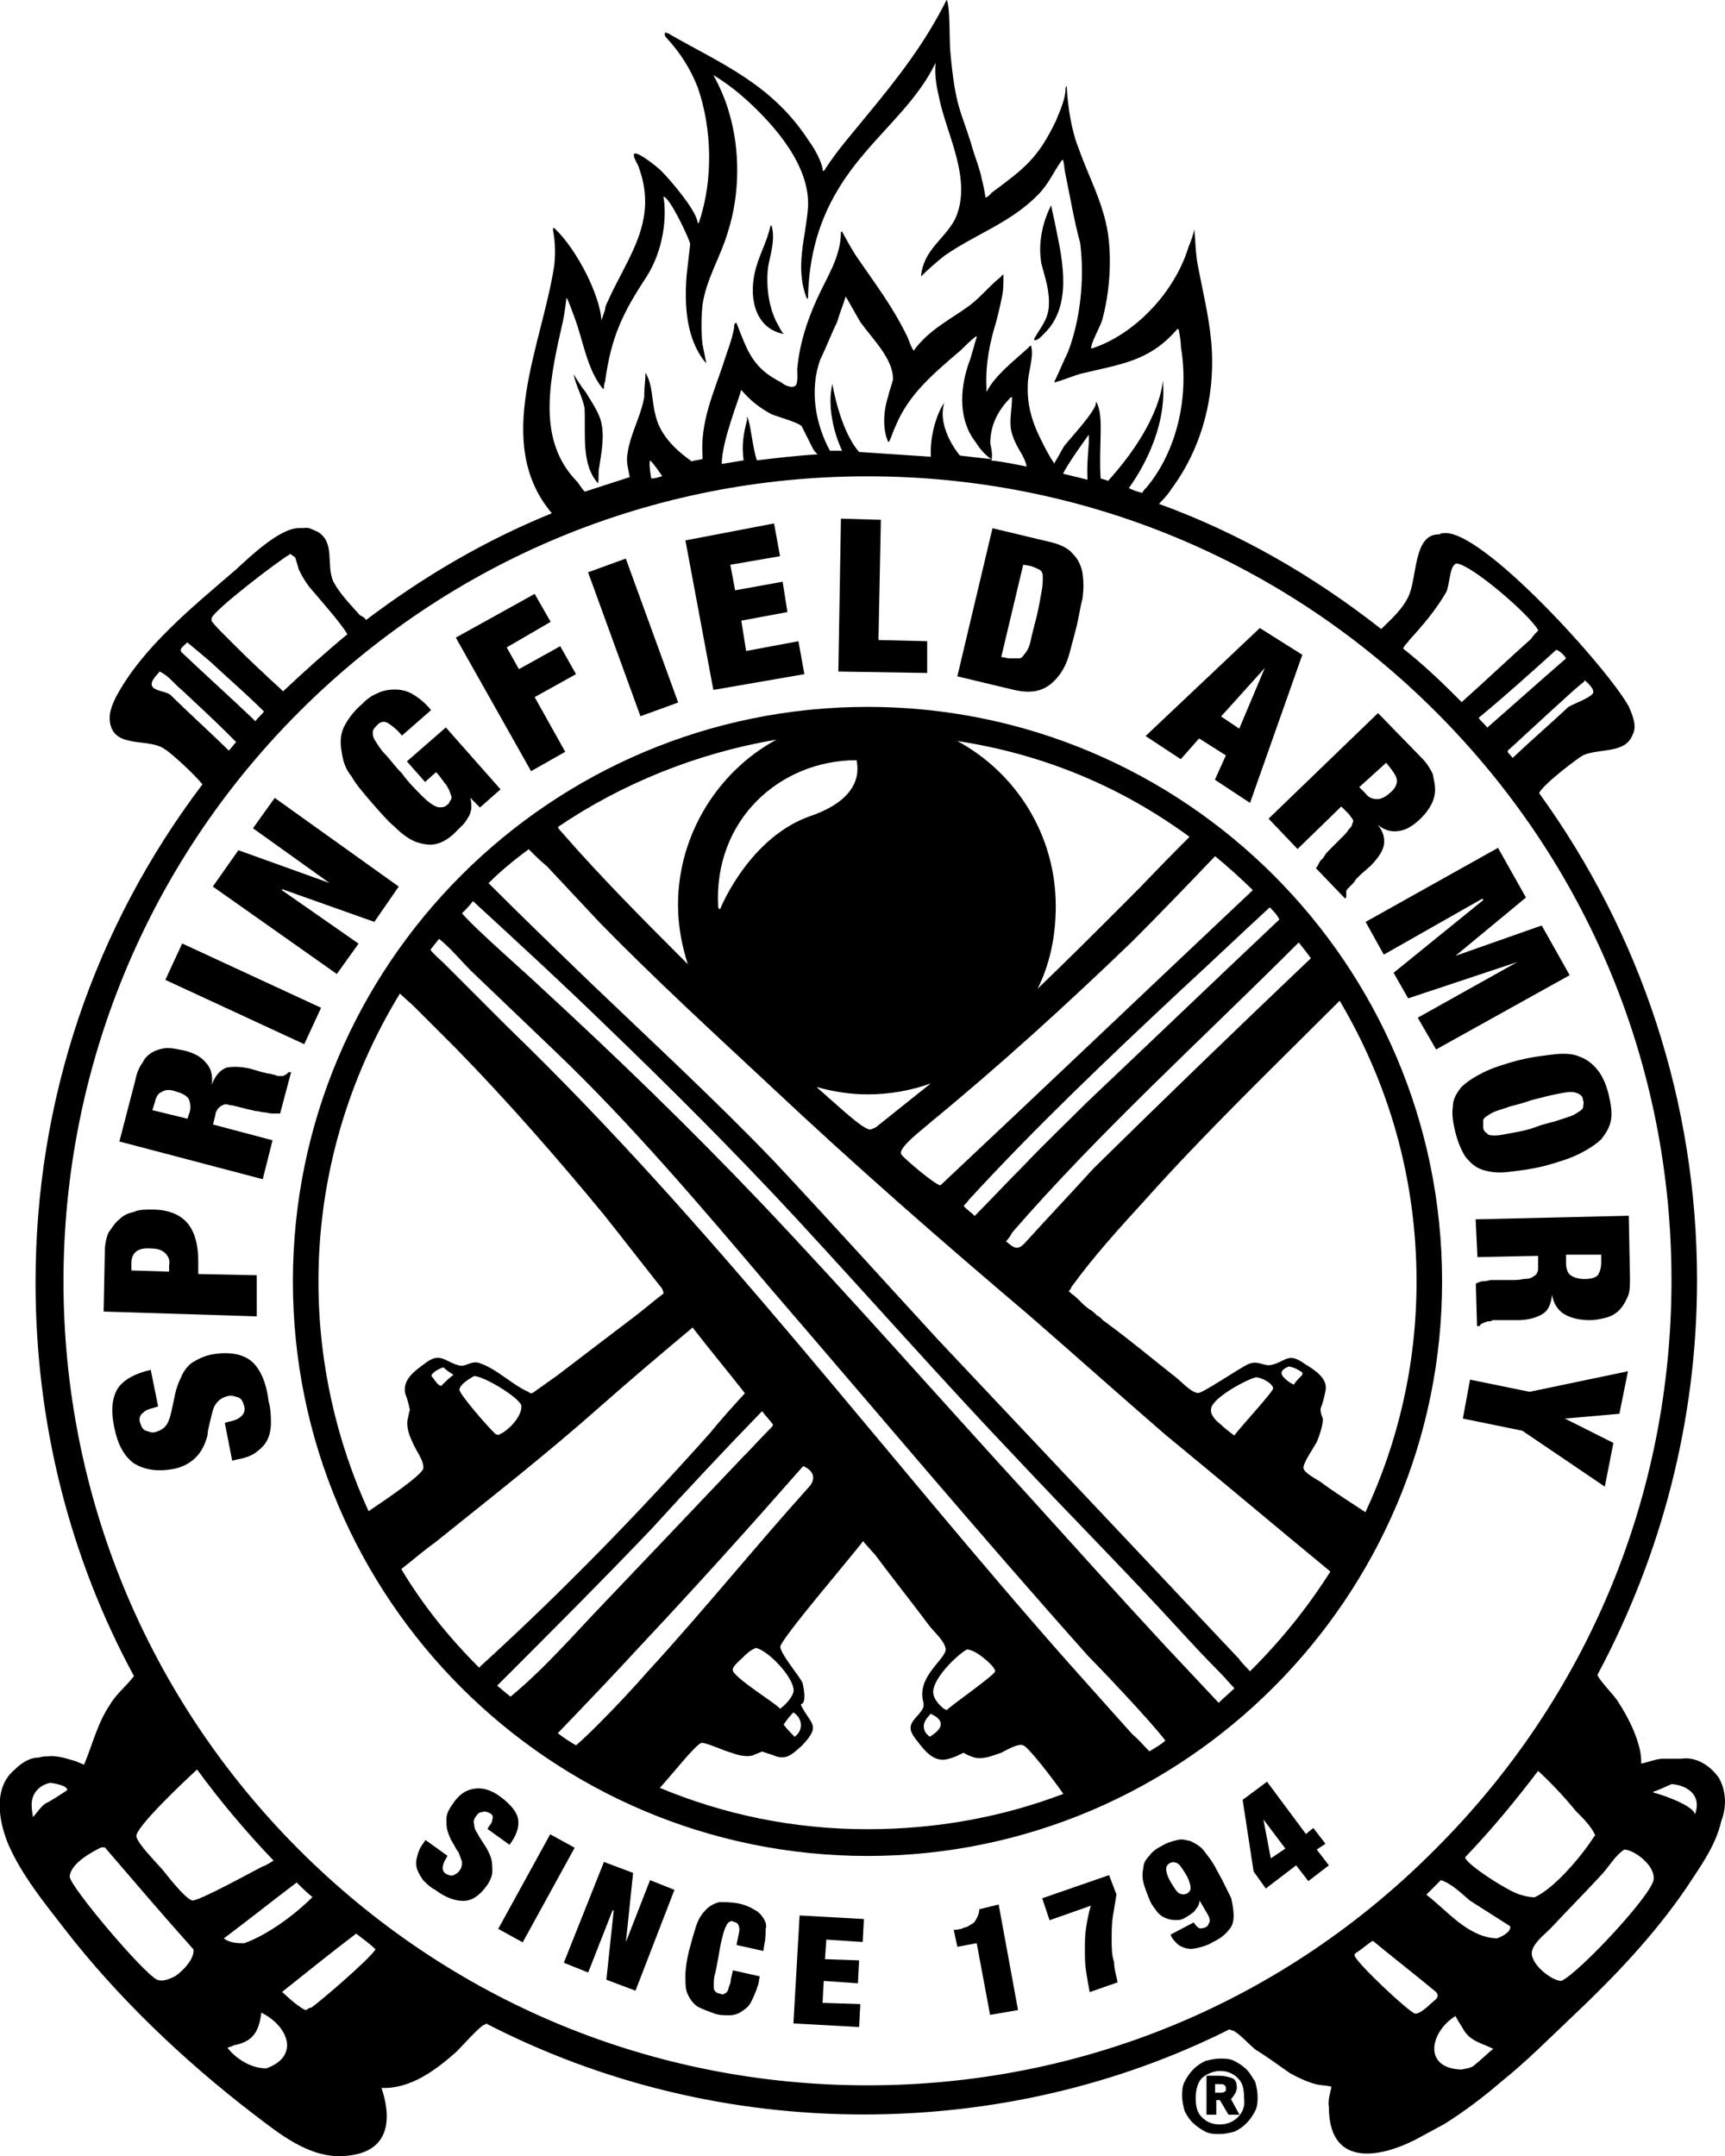 <?xml version="1.0" encoding="utf-8"?>
<!-- Generator: Adobe Illustrator 24.2.3, SVG Export Plug-In . SVG Version: 6.00 Build 0)  -->
<svg version="1.1" id="Layer_1" xmlns="http://www.w3.org/2000/svg" xmlns:xlink="http://www.w3.org/1999/xlink" x="0px" y="0px"
	 viewBox="0 0 864 1080" style="enable-background:new 0 0 864 1080;" xml:space="preserve">
<g id="Classic">
	<path d="M126.1,682c-4.3-3.7-11-4.9-18.9-3.7c-4.3,0.6-7.9,2.4-11,4.3c-2.4,1.8-4.3,4.3-5.5,7.3c-1.2,2.4-2.4,5.5-3,8.5
		c-0.6,3-1.2,5.5-1.8,8.5c-0.6,2.4-1.2,4.9-2.4,6.7c-1.2,1.8-3,3-5.5,3.7c-1.8,0.6-3,0-4.9-0.6c-1.8-0.6-2.4-2.4-3-4.3
		c-0.6-1.8,0-3.7,1.8-4.9c1.2-1.2,3-1.8,5.5-2.4l1.8-0.6l-3.7-18.3c-7.9,1.8-13.4,4.9-16.4,9.1c-3,4.9-3.7,11-1.8,20.1
		c1.8,8.5,4.9,14,9.7,17.6c4.9,3,11,4.3,18.9,3c4.3-0.6,7.9-2.4,10.3-4.3c2.4-1.8,4.3-4.3,5.5-6.7c1.2-2.4,2.4-5.5,2.4-7.9
		c0.6-3,1.2-5.5,1.8-7.9c0.6-2.4,1.2-4.9,2.4-6.1c1.2-1.8,3-3,5.5-3.7c1.8-0.6,3.7,0,5.5,0.6c1.8,0.6,2.4,2.4,3,4.3
		c0.6,1.8,0,3.7-1.2,4.9c-1.2,1.2-3,2.4-6.7,3l-1.8,0.6l3.7,18.9l2.4-0.6c3.7-0.6,7.3-1.8,9.7-3.7c2.4-1.8,4.3-3.7,5.5-6.1
		c1.2-2.4,1.8-5.5,1.8-8.5c0-3,0-6.7-1.2-11C133.4,692.4,130.3,685.7,126.1,682z"/>
	<path d="M128.5,638.8l-29.2-0.6v-6.7c0-7.9-1.8-14.6-5.5-18.9c-3.7-4.3-9.7-6.7-17.6-6.7c-3.7,0-6.7,0-9.1,1.2
		c-3,0.6-5.5,1.8-7.3,3.7c-2.4,1.8-3.7,4.3-5.5,6.7c-1.2,3-1.8,6.1-1.8,9.7l-0.6,29.8l76.7,2.4V638.8z M84.7,634v3l-18.9-0.6v-3.7
		c0-4.9,3-7.9,9.7-7.3c3,0,5.5,0.6,7.3,2.4C84.1,629.1,85.3,630.9,84.7,634z"/>
	<path d="M143.1,538.4c-0.6,0-1.2,0.6-1.2,0.6c-0.6,0-1.2,0-1.8,0s-1.8,0-2.4-0.6c-1.2,0-1.8-0.6-3-0.6c-1.2,0-1.8-0.6-3-0.6
		l-6.1-1.8c-4.9-1.2-9.1-1.2-12.2-0.6c-3,1.2-5.5,3.7-7.3,8.5c0.6-4.9-0.6-8.5-3-11c-2.4-3-6.1-4.9-11-6.1c-3-0.6-5.5-1.2-7.9-1.2
		c-2.4,0-4.9,0.6-7.3,1.8c-2.4,1.2-4.3,3-5.5,5.5c-1.8,2.4-3,5.5-3.7,9.1l-7.9,30.4l71.8,18.9l4.9-19.5l-29.8-7.9l1.2-4.9
		c0-1.2,0.6-1.8,1.2-3c0.6-0.6,1.2-1.2,2.4-1.8c1.2-0.6,1.8-0.6,3.7,0c1.2,0,3,0.6,5.5,1.2l4.9,1.2c0.6,0,1.8,0.6,3,0.6
		c1.2,0,2.4,0.6,3.7,0.6c1.2,0,2.4,0.6,4.3,0.6c1.2,0,2.4,0,3.7,0l5.5-20.7h-1.2C143.7,537.8,143.1,538.4,143.1,538.4z M95.1,556.7
		l-1.2,3.7l-17.6-4.3l1.2-3.7c0.6-3,1.8-4.9,3.7-5.5c1.8-1.2,4.3-1.2,7.3,0c2.4,0.6,4.9,1.8,6.1,3.7
		C95.1,551.8,95.7,554.3,95.1,556.7z"/>
	<rect x="112" y="459.6" transform="matrix(0.42 -0.907 0.907 0.42 -381.081 399.4)" width="20.1" height="76.7"/>
	<polygon points="179.6,472.7 141.3,446 141.3,445.4 187.5,461.8 199.7,444.1 137.6,399.7 126.7,414.9 165,442.3 119.4,425.9 
		106.6,444.1 168.7,487.9 	"/>
	<path d="M176,388.8c2.4,4.3,6.1,8.5,10.3,13.4c4.3,4.9,7.9,9.1,11.6,12.2c3.7,3.7,7.3,6.1,10.3,7.3c3.7,1.2,6.7,1.8,9.7,1.2
		c3-0.6,6.7-2.4,10.3-6.1c1.2-1.2,2.4-2.4,3.7-3.7c1.2-1.2,1.8-2.4,3-4.3c0.6-1.2,1.2-3,1.2-4.3c0-1.8,0-3-0.6-4.9l4.9,4.9l10.3-9.1
		l-27.4-31l-19.5,17l9.1,10.3l5.5-4.9c2.4,2.4,3.7,4.9,4.9,6.1c1.2,1.8,1.8,3,2.4,4.9c0.6,1.2,0.6,2.4,0,3s-0.6,1.8-1.8,2.4
		c-1.2,1.2-2.4,1.2-3.7,1.2s-2.4-0.6-4.3-1.8c-1.8-1.2-3.7-3-6.1-5.5c-2.4-2.4-5.5-5.5-8.5-9.7c-3.7-3.7-6.1-7.3-8.5-9.7
		c-2.4-2.4-3.7-4.9-4.9-6.7s-1.2-3-1.2-4.3s1.2-2.4,2.4-3.7c1.8-1.8,3.7-1.8,5.5-0.6c1.8,1.2,4.3,3,6.7,6.1l14.6-12.8
		c-3-3.7-6.1-6.1-9.1-7.9c-3-1.8-6.1-2.4-9.1-2.4c-3,0-6.1,0.6-8.5,1.8c-3,1.2-5.5,3-7.9,5.5c-4.3,3.7-7.3,7.9-9.1,11.6
		c-1.8,3.7-1.8,7.9-1.2,11.6C171.7,380.9,172.9,385.1,176,388.8z"/>
	<polygon points="283.1,376.6 267.8,349.2 288.5,337.7 280.6,323.7 259.9,335.2 253.8,324.3 275.8,311.5 267.8,297.5 228.3,319.4 
		266,386.3 	"/>
	<rect x="306.9" y="281" transform="matrix(0.94 -0.342 0.342 0.94 -90.039 127.5)" width="20.1" height="76.7"/>
	<polygon points="402.9,337.7 399.9,321.2 373.7,326.1 371.3,310.9 394.4,306.6 392,291.4 368.2,295.7 365.8,282.9 390.7,278.6 
		387.7,262.2 343.3,270.7 357.3,345.6 	"/>
	<polygon points="464.4,321.2 440,320.6 441.2,260.4 421.2,259.8 419.9,336.4 464.4,337.1 	"/>
	<path d="M520.9,345.6c3.7-1.2,6.7-3.7,9.1-6.7c2.4-3,4.3-6.7,5.5-11s2.4-9.1,3.7-14c1.2-4.9,1.8-9.7,3-14c0.6-4.9,0.6-8.5,0-12.8
		c-0.6-3.7-2.4-7.3-4.9-9.7c-2.4-3-6.7-4.9-12.2-6.1l-28-6.7l-17.6,74.2l28,6.7C513,346.8,517.3,346.8,520.9,345.6z M501.5,329.1
		l11-46.2l3.7,0.6c1.8,0.6,3,1.2,4.3,1.8c1.2,0.6,1.8,1.8,1.8,3.7c0,1.8,0,4.3-0.6,7.3c-0.6,3-1.2,7.3-2.4,12.2
		c-1.2,4.9-2.4,9.1-3,12.2c-0.6,3-1.8,5.5-3,6.7c-1.2,1.8-1.8,2.4-3,2.4c-1.2,0-3,0-4.9,0L501.5,329.1z"/>
	<path d="M600.6,369.9l13.4,8.5l-5.5,12.2l17.6,11.6l26.2-74.2l-21.3-13.4l-57.2,54.1l17.6,11.6L600.6,369.9z M633.5,334.6
		L620.7,365l-9.1-6.1L633.5,334.6z"/>
	<path d="M649.9,425.3l21.9-21.3l3.7,3.7c0.6,0.6,1.2,1.8,1.8,2.4s0.6,1.8,0,2.4c0,1.2-0.6,1.8-1.8,3c-0.6,1.2-1.8,2.4-3.7,4.3
		l-3.7,3.7c-0.6,0.6-1.2,1.2-2.4,2.4c-0.6,0.6-1.8,1.8-2.4,3c-0.6,1.2-1.8,1.8-2.4,3c-0.6,1.2-1.2,2.4-1.8,3l14.6,15.2l0.6-0.6
		c0-0.6,0-1.2,0-1.8c0-0.6,0-1.2,0-1.2c0-0.6,0.6-1.2,1.2-1.8c0.6-0.6,1.2-1.2,1.8-1.8s1.2-1.2,1.8-2.4c0.6-0.6,1.2-1.2,2.4-2.4
		l4.9-4.3c3.7-3.7,6.1-7.3,6.7-10.3c0.6-3,0-6.7-3-10.3c3.7,3,7.3,3.7,11,3c3.7-0.6,7.3-3,11-6.7c1.8-1.8,3.7-4.3,4.9-6.7
		c1.2-2.4,1.8-4.9,1.8-7.3s-0.6-4.9-1.2-7.9c-1.2-2.4-3-5.5-5.5-7.9l-21.9-22.5l-54.8,52.9L649.9,425.3z M694.3,382.1l2.4,3
		c1.8,2.4,3,4.3,3,6.1c0,1.8-1.2,4.3-3.7,6.1c-1.8,1.8-4.3,3-6.1,3c-2.4,0-4.3-0.6-6.1-3l-3-3L694.3,382.1z"/>
	<polygon points="693.1,478.2 742.4,450.2 743,450.8 698,487.3 705.3,500.1 760,481.9 710.1,509.8 719.3,525.7 786.2,488.5 
		772.2,463.6 729,478.8 764.3,449.6 750.3,424.7 684,461.8 	"/>
	<path d="M778.9,528.1c-4.9,0.6-11,1.2-18.3,3c-6.7,1.8-12.8,3.7-17.6,6.1c-4.9,2.4-8.5,4.9-11,7.3c-2.4,3-4.3,6.1-4.3,9.7
		c-0.6,3.7,0,7.9,1.2,12.8c1.2,4.9,3,9.1,4.9,12.2c2.4,3,4.9,5.5,8.5,6.7c3.7,1.2,7.9,1.8,12.8,1.2c4.9-0.6,11-1.2,18.3-3
		c6.7-1.8,12.8-3.7,17.6-6.1s8.5-4.9,11-7.3c2.4-3,4.3-6.1,4.9-9.7c0.6-3.7,0-7.9-1.2-12.8s-3-9.1-5.5-12.2c-2.4-3-5.5-5.5-9.1-6.7
		C788.6,528.1,784.4,527.5,778.9,528.1z M791.1,548.2c1.2,0.6,1.8,1.8,1.8,3c0.6,1.2,0,2.4,0,3.7c-0.6,1.2-1.8,1.8-3.7,3
		c-1.8,1.2-4.3,1.8-7.9,3c-3,1.2-7.3,1.8-12.2,3.7c-4.9,1.8-9.1,2.4-12.2,3s-6.1,1.2-7.9,1.2c-1.8,0-3.7,0-4.3-1.2
		c-1.2-0.6-1.8-1.8-1.8-3s0-2.4,0-3.7c0.6-1.2,1.8-1.8,3.7-3c1.8-1.2,4.3-1.8,7.9-3c3-1.2,7.3-1.8,12.2-3.7c4.9-1.2,9.1-2.4,12.2-3
		c3-0.6,6.1-1.2,7.9-1.2C788.6,547,790.4,547.6,791.1,548.2z"/>
	<path d="M740,629.7l30.4-0.6v5.5c0,1.2,0,2.4-0.6,3c0,0.6-0.6,1.2-1.8,1.8c-0.6,0.6-1.8,1.2-3.7,1.2c-1.2,0-3,0.6-5.5,0.6h-4.9
		c-0.6,0-1.8,0-3,0c-1.2,0-2.4,0-3.7,0c-1.2,0-2.4,0.6-4.3,0.6c-1.2,0-2.4,0.6-3.7,1.2l0.6,21.3h1.2c0.6-0.6,0.6-1.2,1.2-1.2
		s0.6-0.6,1.2-0.6c0.6,0,1.2-0.6,1.8-0.6c0.6,0,1.8,0,2.4-0.6c1.2,0,1.8,0,3,0c1.2,0,1.8,0,3,0h6.7c4.9,0,9.1-1.2,12.2-3
		c3-1.8,4.3-4.9,4.9-9.7c0.6,4.3,3,7.9,6.1,9.7c3,1.8,7.3,3,12.8,3c3,0,5.5-0.6,7.9-1.2c2.4-0.6,4.9-1.8,6.7-3.7
		c1.8-1.8,3-3.7,4.3-6.7c1.2-2.4,1.2-6.1,1.2-9.7l-0.6-31l-76.7,1.8L740,629.7z M784.4,628.5H802v3.7c0,3-0.6,4.9-1.8,6.7
		c-1.2,1.2-3.7,1.8-6.7,1.8c-2.4,0-4.9-0.6-6.7-1.8c-1.8-1.2-2.4-3.7-2.4-6.1V628.5z"/>
	<polygon points="736.3,691.1 732.7,710.6 762.5,716.7 803.8,744.7 808.1,722.8 783.8,710.6 811.1,708.2 815.4,686.9 766.1,697.2 	
		"/>
	<path d="M823.3,871.2C823.3,870.6,822.7,870.6,823.3,871.2L823.3,871.2z"/>
	<path d="M861,890.7c-3.7-5.5-11-11-18.9-9.7c-1.8,0-4.3,0-6.7,0c-0.6,0-1.8,0-2.4,0c-3.7,0-7.3,1.8-11,2.4
		c0.6-9.7-6.7-23.7-11.6-31c-1.2-2.4-9.7-11-10.3-13.4c32.2-60.2,49.9-127.8,49.9-197.7c0-88.8-28-173.4-79.1-244
		c1.8-4.3,19.5-17.6,21.9-18.9c7.9-3.7,21.3-0.6,24.9-10.3c2.4-4.3,0-9.7-1.8-14c-9.7-18.3-74.2-90-93.1-87c-0.6,0-1.2,0-1.8,0.6
		c-13.4-0.6-11,22.5-15.8,31.6c-3,6.1-8.5,11-13.4,15.8c-34.1-26.8-71.2-48.1-111.3-62.7c3-3,5.5-6.1,6.1-7.3
		c14.6-19.5,22.5-45.6,20.1-73.6c-1.2-13.4-4.3-25.6-6.7-38.3c-1.2-6.1-1.2-12.2-1.8-18.3c-0.6,3-1.8,6.1-3,9.1
		c-6.7,21.9-26.2,43.2-48.1,50.5c0,0,0,0-0.6,0c0-3,4.3-10.3,5.5-14c3.7-13.4,4.9-29.2,3-43.2c-2.4-15.8-9.7-28.6-14.6-42.6
		c-3.7-9.1-5.5-20.7-6.1-31c0-1.2-0.6,0-0.6,0.6c0,5.5-3,11.6-4.9,16.4c-9.1,18.9-15.8,23.7-32.2,35.9c0,0-1.2,1.8-3,2.4
		c-0.6-4.3-1.2-6.7-1.8-9.1c-1.2-6.1-3.7-11.6-5.5-18.3c-4.9-15.8-7.9-18.3-10.3-45.6c-0.6-6.7,0-21.9-1.8-26.2
		c-11,21.9-23.7,38.3-40.8,59c-7.9,9.7-14,16.4-20.7,26.8c0,0,0,0-0.6,0c0-3.7-4.3-11.6-6.7-14.6c-18.3-28.6-43.8-38.9-69.4-53.5
		c-0.6-0.6-2.4-1.2-3-1.2c0,0.6,0,0.6,0,1.2c0,0,0,0.6,0.6,1.2c7.3,7.9,12.2,15.8,15.8,24.9c7.3,20.7,7.9,46.8,0.6,68.1
		c0,0,0,0-0.6,0c0-5.5-13.4-21.3-18.3-26.2c-1.8-1.8-11.6-9.7-13.4-8.5c-1.2,1.2,2.4,6.1,2.4,7.3c9.7,26.8-6.1,45-15.8,66.9
		c-0.6,1.2-1.2,2.4-1.2,3.7c-0.6,1.8-1.2,3.7-1.8,5.5c0,0,0,0,0,0.6c-0.6-12.8-12.2-35.9-23.7-46.8H277c0,0.6,0,0.6,0,1.2
		c1.2,6.1,1.2,12.2,0.6,17.6c-6.1,40.2-31,88.8-1.2,124.1c-32.9,13.4-63.3,31-93.1,53.5c-0.6-1.2-1.8-1.8-3-2.4
		c-4.9-5.5-10.3-11-13.4-17c-3.7-8.5,1.2-19.5-7.9-24.9c-1.8-0.6-4.3-2.4-6.7-1.8c-0.6,0-1.2,0-2.4,0c-9.7,0-24.3,14-31.6,20.7
		c-21.9,18.9-46.8,38.9-60.2,63.9c-2.4,4.9-4.3,9.7-2.4,15.2c3.7,10.3,19.5,5.5,26.8,11c2.4,1.2,14.6,12.2,18.9,17.6
		C47,464.8,17.8,551.2,17.8,642.5c0,70,17,137.5,49.3,197.1c-3.7,4.9-9.1,9.1-12.2,14.6c-6.1,9.1-8.5,19.5-12.8,29.8
		c-1.2-0.6-3-1.2-4.3-1.8c-4.3-1.2-9.1-3-14-2.4c-1.2,0-2.4,0-4.3,0.6c-4.9,0-9.1,3-12.2,6.1c-11,9.1-7.9,26.2-3,37.7
		c6.7,15.2,17.6,28.6,28,42c26.8,34.7,60.2,66.3,94.3,92.5c12.8,9.7,28,22.5,45.6,21.3c21.3-1.2,24.9-15.8,18.9-34.1
		c14.6,0.6,27.4-9.1,37.7-18.3c2.4-2.4,12.2-13.4,14-13.4c0,0,0.6,0,0.6-0.6c57.8,29.8,122.3,45.6,189.2,45.6
		c64.5,0,127.2-14.6,183.1-42.6c0.6,0,1.2,0.6,1.8,0.6c2.4,0.6,9.1,7.9,11.6,9.7c6.1,3.7,11.6,7.9,17,11.6c4.3,2.4,8.5,4.3,12.8,5.5
		c2.4,0.6,4.9,0.6,7.9,1.2v0.6c-0.6,3-1.8,6.1-1.2,9.7c0,29.2,23.7,26.2,43.2,16.4l14.6-7.9c9.7-6.1,19.5-13.4,28.6-21.3
		c12.2-9.7,24.3-21.9,35.9-32.9c21.3-20.1,40.8-40.8,56.6-63.9c6.7-10.3,14.6-20.7,17.6-33.5C865.3,904.1,864.1,896.2,861,890.7z
		 M793.5,340.7c1.8,1.2,5.5,4.9,4.3,6.7c-1.8,2.4-9.1,4.9-12.2,6.7c-9.1,8.5-18.9,17-28,25.6c-0.6-1.2-1.8-1.8-2.4-3
		c0-0.6,0-1.2,0.6-1.2c7.3-6.7,15.2-14,22.5-20.7c4.9-4.3,9.7-9.1,15.2-13.4C793.5,341.3,793.5,341.3,793.5,340.7z M779.5,325.5
		c1.8,0.6,3.7,2.4,4.9,4.3c-13.4,11.6-26.2,23.1-39.5,34.7c-1.2-1.8-3-3-4.3-4.9C753.9,348.6,766.7,337.1,779.5,325.5z M705.9,320.6
		c6.7-7.3,13.4-15.2,18.3-23.7c1.8-3,1.8-12.2,4.3-14c0.6-0.6,0.6-0.6,1.2-0.6c7.3,0.6,36.5,25.6,40.8,33.5
		c-1.2,1.2-2.4,2.4-3.7,4.3c-11.6,10.3-23.1,21.3-34.7,31.6c-1.2-1.2-2.4-2.4-3.7-3.7c-7.9-7.9-16.4-15.8-25.6-23.1
		C703.4,323.1,705.3,321.8,705.9,320.6z M281.2,164.3c1.2-4.9,1.8-9.1,2.4-14c0-0.6,0-1.2,0-1.2s0,0.6,0.6,0.6
		c1.2,3,2.4,6.1,3.7,9.7c4.3,11.6,6.1,25.6,14,35.3c0,0,0,0,0.6,0c0-1.2,0-2.4,0.6-3.7c3-22.5,9.1-34.7,20.7-52.3
		c8.5-13.4,10.3-29.8,8.5-40.2c3,0,12.8,20.7,13.4,23.7c-0.6,5.5-1.2,10.3-1.8,15.8c-1.2,15.8,0,31.6,9.1,43.2
		c0.6,0.6,1.2,0.6,0.6,0c-0.6-3-1.2-6.1-1.8-9.1c-0.6-6.1-0.6-12.2,0-18.9c1.8-13.4,9.1-24.3,12.8-37.1c6.1-18.9,6.1-41.4,0.6-59.6
		c-1.8-6.7-4.9-13.4-7.9-18.9c6.1,3.7,11.6,7.9,17,12.8c14,12.8,31.6,32.9,30.4,53.5c-1.2,15.8-6.7,29.8-0.6,45.6h0.6
		c0.6-29.8,10.3-51.7,28-72.4c12.8-15.2,27.4-28,35.9-45.6c-0.6,6.7,0.6,12.2,1.8,17.6c3.7,18.3,17,41.4,7.9,60.8
		c-5.5,10.3-15.8,15.2-17,28.6c3.7-3.7,7.9-7.3,11.6-10.3c15.8-11,32.9-16.4,46.8-30.4c5.5-5.5,7.9-11.6,12.2-17.6c0,0,0,0,0.6,0
		c0.6,2.4,0.6,4.9,1.2,7.3c2.4,11.6,4.3,23.1,7.3,34.1c2.4,18.3,0,38.9-6.1,54.8c-2.4,4.9-4.3,9.7-6.7,14.6v0.6
		c4.3-1.2,8.5-3,12.8-4.3c20.1-4.9,34.7-6.1,48.7-22.5h0.6c0.6,3,1.2,6.1,1.2,9.1c4.3,25.6-2.4,52.3-17,70c-0.6,0.6-1.8,1.8-2.4,3
		c-2.4-0.6-4.3-1.2-6.7-2.4c4.9-6.7,19.5-29.2,17-54.1c0,0,0,20.1-27.4,50.5c-1.2-0.6-1.8-0.6-3.7-1.2c-0.6-7.9,0-18.9,0-23.7
		c0-5.5,0-9.7-1.8-14c0,0-0.6-1.2-0.6,0c0,3.7-12.8,17.6-15.8,21.3c-1.8,3-3,5.5-4.9,8.5c0,0,0,0,0,0.6c-1.2-1.8-2.4-3.7-3.7-6.1
		c-5.5-10.3-10.3-20.1-9.7-33.5c0-6.1,3-13.4,1.8-18.9v-0.6h-0.6c-0.6,0-0.6,0.6-0.6,0.6c-7.3,6.7-17,14-21.3,22.5v-0.6
		c0-0.6,0-1.2,0-1.8c-0.6-11.6,1.8-23.1,4.9-32.9c1.2-4.9,2.4-9.7,2.4-10.3c1.2-4.9,1.2-7.3,1.2-12.8v-0.6c0,0,0,0-0.6,0.6
		c0,0-0.6,0-0.6,0.6c-5.5,4.3-9.7,9.7-15.2,14c-9.7,7.3-20.7,12.2-28.6,23.1c-1.2-1.8-1.8-3.7-3-6.7c-7.3-15.2-15.8-26.2-24.9-39.5
		c-3-4.3-5.5-9.1-7.9-13.4h-0.6c0,12.8-7.3,23.1-12.2,34.1c-4.9,11-8.5,21.9-9.7,34.7c0,1.8,0.6,7.9-1.2,8.5
		c-1.8,1.2-5.5-0.6-6.7-1.8c-14.6-7.3-17-15.8-22.5-29.8c0,0,0,0-0.6,0c-0.6,0.6-0.6,1.2-0.6,2.4c-1.2,6.7-3.7,12.2-5.5,18.3
		c-4.9,14.6-11.6,29.2-10.3,46.2c0,0.6,0,0.6,0,1.2c-1.8,0.6-3.7,0.6-5.5,1.2c-0.6-0.6-1.8-1.2-2.4-1.8c-7.3-5.5-14-12.8-15.8-21.9
		c-1.8-6.7-1.2-14.6-4.9-20.7c0,3.7-0.6,7.3-0.6,10.3v0.6c0,0.6,0,0.6,0,1.2c-1.8,10.3-7.3,18.9-8.5,29.2c-0.6,3.7,0.6,7.3,1.2,11
		c-7.3,2.4-15.2,4.9-22.5,7.3c-1.8-1.8-3-4.3-4.3-5.5C269.7,220.9,274.5,193.5,281.2,164.3z M544.7,240.3c-2.4-0.6-9.7-2.4-12.2-3
		c1.8-4.3,11-17,12.8-19.5C545.9,221.5,544.1,230.6,544.7,240.3z M466.2,228.8l-35.9-2.4c-9.7-11-13.4-34.1-13.4-34.1
		c-3.7,16.4,4.9,33.5,4.9,33.5c-1.8,0-3.7,0-6.1,0c-7.3-13.4-10.3-30.4-4.9-45.6c3-6.1,5.5-12.8,8.5-18.9c1.2-4.3,3-8.5,4.3-12.8
		c2.4,4.3,4.9,8.5,7.3,12.8c6.1,8.5,16.4,18.3,16.4,28.6c-0.6,3-1.8,5.5-2.4,8.5c-2.4,7.3-3,16.4,0,23.1c0,0,0,0,0.6-0.6
		c1.2-2.4,1.8-4.9,3-7.3c6.7-16.4,19.5-26.8,32.9-38.3c2.4-2.4,4.9-4.9,7.3-6.7h0.6c-1.8,5.5-2.4,9.1-4.3,14
		c-4.3,12.8-4.9,28,3.7,38.9c1.8,3,4.9,6.7,7.9,8.5c-5.5-0.6-11-1.2-15.8-1.8c0,0-11.6-13.4-7.9-26.2
		C472.3,202,465.6,213.6,466.2,228.8z M374.3,209.9c-1.8,6.7-3,13.4-1.8,20.7c-3.7,0.6-7.3,1.2-11,1.8c0-11.6,9.1-33.5,9.7-37.1
		c4.9,5.5,8.5,8.5,15.2,12.2c3,1.2,14,4.3,15.2,6.1c1.8,3.7,3.7,7.3,5.5,11c0.6,1.2,1.2,1.8,2.4,3c-10.3,0.6-20.1,1.8-30.4,3
		c-2.4-7.3-3-18.3-4.9-21.9C374.3,209.3,373.7,209.3,374.3,209.9z M496,222.1c0-9.7,4.3-17,10.3-23.1h0.6c0,6.1-1.8,12.8,0,18.3
		c2.4,7.9,6.1,10.3,7.3,16.4c-6.1-1.2-11.6-2.4-17.6-3C497.2,227.5,496.6,225.1,496,222.1z M331.7,238.5c-1.8,0.6-3.7,1.2-5.5,1.2
		c-0.6-3.7-1.2-7.3-0.6-9.1C328.1,233,329.9,236.1,331.7,238.5z M106,309.7c0.6-3.7,34.7-29.8,39.5-32.2c0.6,0.6,1.8,1.2,2.4,1.8
		c0.6,1.8,1.2,4.3,1.8,6.1c1.8,3.7,4.3,7.9,7.3,11c2.4,3,13.4,15.2,17,21.3c-11,9.1-21.9,18.9-32.2,28.6c-3-3-6.1-5.5-9.1-8.5
		c-6.7-6.1-13.4-12.8-20.1-19.5c-2.4-2.4-4.9-4.9-6.7-7.3C106,310.3,106,310.3,106,309.7z M93.8,321.8c3.7,3,7.3,6.1,11.6,9.7
		c9.1,8.5,18.3,16.4,26.8,24.9c-1.2,1.8-3,3-4.3,4.9c-0.6-0.6-1.2-1.2-1.8-1.8c-11.6-11-23.7-21.9-35.3-32.9
		C89.6,324.9,92.6,323.1,93.8,321.8z M85.3,348c-2.4-1.8-7.9-1.8-9.1-4.3c-1.2-2.4,2.4-5.5,3.7-7.3c4.3,1.8,7.3,6.1,11,9.1
		c9.1,8.5,18.3,17,27.4,26.2c-1.2,1.2-2.4,3-3.7,4.3C105.4,366.9,95.1,357.7,85.3,348z M33.6,896.8c-3.7,2.4-7.3,4.9-11,6.7
		c-2.4,1.8-4.3,4.9-6.1,6.7c0,0,0,0,0,0.6c0-1.8-0.6-3.7-0.6-5.5c-0.6-6.7,3.7-11,9.1-12.2C26.3,893.1,34.2,894.4,33.6,896.8z
		 M87.8,989.9c-2.4,1.2-6.1,3-9.1,1.8c-6.7-3-43.8-46.8-43.8-51.7c0.6-6.7,11-12.2,15.8-14.6h0.6h0.6h0.6
		c14.6,17,29.2,34.1,44.4,51.1C97.5,981.4,91.4,987.4,87.8,989.9z M68.3,919.9c-0.6-4.3,23.1-26.8,30.4-33.5
		c11.6,15.8,24.3,31,38.3,45.6c-1.8,1.2-3.7,2.4-5.5,3c-4.9,2.4-32.2,17.6-35.3,17c-3.7-1.2-12.2-12.2-14.6-15.2
		C78.6,933.3,68.9,923.6,68.3,919.9z M148.6,943c2.4,2.4,4.9,4.9,7.9,7.3c-9.1,9.1-22.5,18.9-34.1,23.1c-0.6,0-1.2,0-1.2,0
		c-3.7,0-6.7-0.6-9.1-2.4C124.3,961.9,136.4,952.2,148.6,943z M133.4,1036.1c-7.9,0-15.2-4.9-19.5-10.3c1.2-0.6,2.4-0.6,3-1.2
		c9.7-1.8,12.8-6.7,14-16.4C144.3,1014.8,150.4,1030,133.4,1036.1z M155.9,1005.7c-1.2,0-1.8,0.6-2.4,1.2c-2.4,0-10.3-7.3-12.2-9.1
		c12.2-9.7,24.3-19.5,37.1-29.2c3,2.4,6.7,4.9,9.7,7.9C184.5,982,159.5,1003.3,155.9,1005.7z M434.5,1044.6
		c-107.7,0-208.7-42-284.7-118s-118-177.7-118-284.7s42-209.3,118-285.3s177-118,284.7-118s208.7,42,284.7,118s118,177,118,284.7
		s-42,208.7-118,284.7C643.2,1002.7,542.2,1044.6,434.5,1044.6z M708.9,1008.7c-2.4,0-30.4-26.2-30.4-29.2c0-0.6,0-0.6,0.6-1.2
		c3-1.8,5.5-4.3,8.5-6.1c10.3,8.5,21.3,17,31.6,25.6c1.2,1.2,1.2,2.4,0,3.7C716.8,1003.3,712,1008.7,708.9,1008.7z M738.7,1034.3
		c-1.8,1.8-4.3,1.8-6.7,2.4c-19.5-0.6-15.8-18.9-3-26.8c1.2,2.4,3,4.9,4.3,7.3c3.7,5.5,8.5,6.1,14.6,9.1
		C744.8,1028.8,741.8,1031.9,738.7,1034.3z M749.7,971c-14.6-0.6-24.9-14-35.3-21.9c2.4-2.4,4.9-4.9,7.3-7.3
		c5.5,1.8,10.3,6.7,14.6,10.3c6.7,4.3,13.4,8.5,20.1,12.8C757,968,751.5,970.4,749.7,971z M733.9,930.3c13.4-14,24.9-28,36.5-43.2
		c6.7,6.1,13.4,13.4,18.9,20.1c3.7,3.7,7.9,7.9,9.7,12.2l-0.6,0.6c-6.1,9.7-20.1,26.2-29.8,30.4c-2.4,0-4.9-0.6-6.7-1.2
		C757,948.5,733.3,933.3,733.9,930.3z M828.2,941.8c-1.8,8.5-37.7,46.8-46.2,50.5c-4.9,0-16.4-9.1-14.6-15.2
		c1.2-4.3,6.1-7.9,9.7-11.6c7.9-8.5,16.4-17,24.3-25.6c4.3-4.3,7.3-10.3,12.2-13.4C818.4,926.6,829.4,934.5,828.2,941.8z M848.9,909
		c0-4.3-17-10.3-20.7-11v-0.6c1.2,0,7.3-3,9.1-3.7C845.8,894.4,852.5,899.8,848.9,909z"/>
	<path d="M722.3,641.9c0-158.8-129-287.8-287.8-287.8s-287.8,129-287.8,287.8s129,287.8,287.8,287.8S722.3,800.1,722.3,641.9z
		 M709.5,641.9c0,41.4-9.1,80.3-25.6,115.6c-7.3-4.9-15.2-9.7-22.5-15.2c-1.8-1.2-7.9-4.3-8.5-6.7c-0.6-2.4,5.5-11,6.7-13.4
		c1.2-3,3-7.9,3-11.6c-0.6-1.2-1.2-3-1.2-4.9c1.2-3,1.8-5.5,2.4-8.5c1.8-6.7-5.5-11-10.3-14c-8.5-6.1-9.1-1.2-17,0.6
		c-3.7,0.6-6.1-2.4-11-0.6c-4.3,1.8-23.7,15.2-25.6,14.6c-3.7-0.6-7.9-5.5-11-7.9c-11.6-9.1-22.5-18.3-34.1-26.8
		c-0.6-0.6-1.8-1.2-2.4-1.8c-1.2-1.2-1.8-1.8-3-2.4c-1.2-1.2-2.4-2.4-3.7-3c-1.8-1.2-3.7-3-4.9-4.3c-1.2-1.2-2.4-2.4-4.3-3.7
		c-0.6-0.6-0.6-0.6-1.2-1.2c0.6-0.6,1.2-1.2,1.2-1.8c11-15.2,23.7-29.2,36.5-43.2c31-34.7,64.5-66.9,98-100.4
		C695.5,542.7,709.5,590.2,709.5,641.9z M652.3,687.5c0,1.2,0,1.2,0,1.2c-1.8,1.8-3,3-4.3,4.9c-1.2-0.6-2.4-1.2-3.7-2.4
		c-3.7-3-3-4.9,1.2-6.7C648.7,685.1,650.5,686.3,652.3,687.5z M637.7,695.4c0,1.8-17,20.1-19.5,23.7c-2.4-1.8-4.9-3.7-6.7-5.5
		c-2.4-1.8-5.5-4.9-4.9-7.9c0.6-5.5,17.6-14.6,22.5-15.8C631.1,689.9,637.1,692.4,637.7,695.4z M656.6,480
		c-36.5,34.7-73,70-108.9,105.3c-11.6,12.8-23.1,24.9-34.7,37.7c-3.7,3.7-5.5,1.8-9.1-1.2c1.2-1.2,2.4-3,3-4.3
		c43.8-50.5,94.9-96.7,143.6-145.4C653,475.2,654.8,477.6,656.6,480z M640.8,460.6c-32.2,30.4-63.9,60.8-96.1,91.3
		c-10.3,10.3-21.3,20.7-31.6,31.6c-8.5,8.5-16.4,17-24.9,25.6c-1.8-1.8-3.7-3-5.5-4.9c0.6-1.2,1.8-1.8,2.4-3
		c33.5-36.5,70-71.2,107.1-105.9c14.6-13.4,29.2-27.4,43.8-40.8C637.7,456.3,639.6,458.1,640.8,460.6z M595.8,419.2
		c-1.8,1.8-3.7,3.7-5.5,5.5c-9.1,9.1-17.6,18.3-26.8,27.4c-14.6,14.6-28.6,28.6-43.8,43.2c6.1-12.2,9.1-26.2,9.1-41.4
		c0-35.9-20.1-66.9-49.3-82.7C522.8,377.8,561.7,394.2,595.8,419.2z M567.2,471.5c14-14,28-28.6,41.4-42.6c6.7,5.5,12.8,11,18.9,17
		c-52.3,49.3-104,98.6-156.4,147.8c-1.8,0.6-17.6-12.8-19.5-15.2c-3-3,12.2-14,14.6-16.4C500.9,533.6,534.3,503.2,567.2,471.5z
		 M466.2,542.7c-9.1,7.3-18.3,14.6-27.4,21.9c-1.2,0.6-2.4,1.2-3,1.2c-3.7,0-17-12.8-20.7-15.8c-1.8-1.8-4.3-3.7-6.1-5.5
		c8.5,2.4,17,3.7,25.6,3.7C445.5,548.2,456.4,546.3,466.2,542.7z M405.9,408.8c-29.8,10.3-44.4,44.4-45,46.2
		c-0.6,1.2-1.2-0.6-1.2-0.6c-2.4-43.8,31-73.6,69.4-73.6C428.5,380.9,435.8,398.5,405.9,408.8z M388.9,370.5
		c-29.2,15.8-49.3,47.5-49.3,82.7c0,10.3,1.8,20.1,4.9,29.8c-21.3-21.3-43.2-43.2-63.3-66.3c-0.6-0.6-1.2-1.2-1.8-2.4
		C311.6,392.4,349.4,377.2,388.9,370.5z M159.5,641.9c0-52.9,15.2-102.2,40.8-144.2c2.4,2.4,4.9,4.3,7.3,6.7
		c6.7,6.7,14,14,20.7,20.7c26.2,26.8,51.1,55.4,74.2,83.4c9.7,12.2,19.5,24.9,29.2,37.1c0,0.6,0.6,1.2,0.6,1.8v0.6
		c-4.9,3.7-9.7,7.9-14.6,11.6c-12.8,9.7-25.6,19.5-38.3,29.2c-4.3,3-8.5,6.1-12.8,9.1H266c-0.6,0-0.6,0-1.2-0.6
		c-8.5-3.7-15.8-11.6-24.9-14.6c-4.3-1.2-6.7,2.4-10.3,1.2c-6.7-1.8-9.1-6.7-16.4-1.2c-4.9,3.7-11.6,7.9-10.3,15.2
		c1.2,3,1.8,5.5,2.4,8.5c-0.6,1.2-0.6,3-1.2,4.9c-0.6,4.3,1.2,8.5,3,12.2c1.2,3,5.5,8.5,4.9,12.2c-1.2,3.7-20.1,16.4-27.4,21.3
		C168.7,722.2,159.5,683.2,159.5,641.9z M250.2,718.5c-0.6,0.6-1.2,0-1.8,0c-2.4-1.8-18.9-20.7-18.3-22.5c0.6-3,5.5-5.5,7.3-6.7
		c4.9,0,21.9,10.3,23.7,14.6C261.8,709.4,254.5,716.7,250.2,718.5z M227.1,688.7c-2.4,1.8-4.3,3.7-6.1,5.5c-1.8,0-3.7-3.7-4.9-4.9
		c0-1.8,4.9-4.3,6.1-4.3C223.4,686.3,225.3,687.5,227.1,688.7z M239.9,835.3c-14.6-14.6-28-31-38.9-49.3c5.5-4.3,11-9.1,17-13.4
		c28-22.5,56-44.4,82.7-68.1c15.2-13.4,31-26.8,46.2-39.5c8.5,11,17.6,21.9,26.2,32.9c-6.1,6.7-12.2,13.4-17.6,20.1
		c-35.9,40.2-73.6,79.1-115,116.8C240.5,834.7,240.5,835.3,239.9,835.3z M255.7,849.9c-2.4-1.8-4.3-3.7-6.7-5.5
		c26.2-26.2,52.3-52.3,77.3-78.5c18.3-20.1,36.5-39.5,55.4-59c1.8,2.4,3.7,4.3,5.5,6.7c0,0.6-0.6,1.2-1.2,1.8
		c-4.9,4.9-9.7,10.3-14.6,15.2c-23.1,24.3-46.2,48.7-69.4,73C287.3,818.9,272.7,835.9,255.7,849.9z M300.1,863.3
		c-3.7,3.7-7.3,7.3-11.6,11c-3-1.8-6.1-3.7-9.1-6.1c14-14.6,28-29.2,41.4-43.8c28-29.8,54.8-59.6,81.5-90c5.5,2.4,6.7,6.7,2.4,11
		c-26.8,29.8-52.3,61.4-79.7,91.3C317.1,845.7,308.6,854.8,300.1,863.3z M390.7,856c-0.6-1.8-23.7-15.8-23.7-19.5
		c0-1.8,3-4.3,4.3-5.5c2.4-2.4,4.3-4.3,7.3-5.5c6.1,1.2,18.9,14.6,18.9,21.3C397.4,849.9,393.2,854.2,390.7,856z M398,870
		c-1.8-1.8-3.7-3.7-5.5-6.1c1.2-1.8,3-4.3,4.9-6.1C402.3,860.9,402.3,867,398,870z M434.5,916.3c-37.1,0-71.8-7.3-104-20.7
		c6.1-6.7,17.6-21.3,20.7-22.5c1.8-0.6,12.2,4.3,15.2,4.9c3,1.2,7.9,2.4,11,1.2c1.2-0.6,3-1.2,4.3-1.8c1.8,0.6,3.7,1.2,5.5,1.8
		c6.7,3,9.7-0.6,14.6-4.9c9.7-10.3,4.3-10.3-0.6-20.1v-0.6c3,0,1.2-9.7,0.6-11c-2.4-4.3-10.3-13.4-11-17.6
		c0-3.7,36.5-46.2,41.4-52.9c0,0,0.6,0,0.6,0.6c1.8,1.8,3.7,4.3,5.5,6.1c9.1,12.2,18.3,23.7,27.4,35.9c2.4,3,7.3,7.3,7.9,11
		c1.2,4.9-15.2,14-11,27.4c0,0.6,0,1.2,0,1.8c-2.4,6.1-10.3,7.9-4.3,15.8c4.3,5.5,9.1,12.8,17,10.3c2.4-0.6,4.9-1.8,7.3-3
		c1.8,1.2,3.7,1.8,5.5,2.4c4.3,1.2,9.7-1.2,13.4-2.4c2.4-1.2,8.5-4.9,11-3.7c2.4,0.6,14.6,16.4,20.1,24.3
		C502.1,910.2,469.2,916.3,434.5,916.3z M467.4,847.5c0-6.7,11.6-18.3,17-21.3c3.7,0.6,6.7,3,9.7,5.5c1.2,1.2,4.3,3.7,4.3,5.5
		c0,1.8-21.9,17-24.3,19.5c-0.6-0.6-1.2-0.6-1.2-0.6C469.8,853.6,467.4,850.6,467.4,847.5z M465.6,870c-0.6-0.6-1.2-1.2-1.8-1.8
		c-2.4-3.7-0.6-6.7,2.4-9.7C474.1,862.1,471.7,866.4,465.6,870z M575.7,877.3c-3-3-5.5-6.1-8.5-8.5c-10.3-11.6-20.7-23.1-31-34.7
		c-94.3-106.5-178.3-219.6-282.3-320c-10.3-10.3-21.3-21.3-31.6-31.6c-1.8-1.8-4.9-4.3-6.7-6.7c1.2-1.8,3-3.7,4.3-5.5
		c5.5,4.3,11.6,11.6,15.8,15.8c14,13.4,28,26.8,42,40.2c38.9,37.1,74.8,79.7,108.9,119.9c52.9,61.4,104,122.3,158.2,183.1
		c4.3,4.3,31,32.2,38.9,42.6C581.8,873.7,578.7,875.5,575.7,877.3z M610.4,853c-9.1-9.7-18.3-19.5-27.4-29.2
		c-22.5-24.3-45-49.3-67.5-74.2C469.8,699.7,427.2,651,381,602.3c-35.9-37.7-72.4-73-110.1-107.7c-4.3-4.3-33.5-29.8-39.5-37.1
		c1.8-1.8,3.7-3.7,5.5-6.1c22.5,20.7,45,41.4,66.9,62.7c32.2,31,64.5,63.3,94.9,96.1c36.5,39.5,73,80.9,110.7,120.5
		c26.8,28.6,54.1,56,80.3,84.6c6.7,7.3,14,15.2,21.3,22.5c2.4,2.4,4.9,5.5,7.3,7.9C615.2,848.7,612.8,850.6,610.4,853z M620.7,831.1
		c-49.9-52.9-99.8-105.9-150.3-159.4c-27.4-29.8-54.8-60.2-82.7-90c-29.2-30.4-60.8-59.6-91.3-88.8c-17-16.4-34.7-33.5-51.7-50.5
		c6.1-6.1,12.8-11.6,20.1-17c3,3,6.1,6.1,9.1,8.5c9.1,9.7,18.3,19.5,26.8,28.6c28,28.6,56.6,54.8,85.2,81.5
		c42,39.5,85.2,77.3,129,114.4c23.1,20.1,45.6,40.2,68.7,60.2c27.4,22.5,54.8,45.6,82.1,68.1l0.6,0.6
		c-11.6,18.3-24.9,34.7-40.2,49.9C624.4,835.3,621.3,832.3,620.7,831.1z"/>
	<path d="M242.3,923.6c-1.2-1.8-2.4-3.7-3-4.9c-1.2-1.8-1.8-3-1.8-4.9c-0.6-1.2,0-3,1.2-4.3c0.6-1.2,1.8-1.8,3-1.8
		c1.2-0.6,2.4,0,3.7,0.6c1.2,0.6,1.8,1.8,1.2,3c0,1.2-0.6,2.4-1.8,3.7l-0.6,1.2l11,7.9c3.7-4.9,4.9-9.1,4.3-12.8
		c-0.6-3.7-3.7-7.3-8.5-11c-4.9-3.7-9.1-4.9-13.4-4.3c-4.3,0.6-7.9,3-11,7.9c-1.8,2.4-3,4.9-3,7.3s0,4.3,0.6,6.1s1.2,3.7,2.4,5.5
		c1.2,1.8,1.8,3.7,3,4.9c0.6,1.8,1.2,3,1.8,4.9c0,1.2,0,3-1.2,4.3c-0.6,1.2-1.8,1.8-3,2.4c-1.2,0.6-2.4,0-3.7-0.6
		c-1.2-0.6-1.8-1.8-1.8-3s0.6-3,1.8-4.9l0.6-1.2l-11-7.9l-1.2,1.8c-1.8,2.4-2.4,4.3-3,6.7c-0.6,1.8-0.6,4.3,0,6.1
		c0.6,1.8,1.8,3.7,3,5.5c1.8,1.8,3.7,3.7,6.1,4.9c4.9,3.7,9.7,5.5,14,5.5c4.3,0,7.9-2.4,11.6-7.3c1.8-2.4,3-5.5,3-7.3
		c0-2.4,0-4.3-0.6-6.7C244.7,927.2,243.5,925.4,242.3,923.6z"/>
	<rect x="242.2" y="939.2" transform="matrix(0.481 -0.876 0.876 0.481 -689.694 726.649)" width="54.1" height="14"/>
	<polygon points="313.5,972.8 317.1,938.2 302.5,932.7 282.4,983.2 294.6,988.1 306.8,957 307.4,957 303.7,991.7 318.3,997.2 
		337.8,946.7 325.6,941.8 	"/>
	<path d="M377.4,956.4c-1.8-1.2-4.9-2.4-7.9-3c-3.7-0.6-6.7-0.6-9.1-0.6c-2.4,0.6-4.9,1.8-6.7,3.7c-1.8,1.8-3.7,4.3-4.9,7.9
		c-1.2,3.7-2.4,7.9-3.7,12.8c-1.2,4.9-1.8,9.1-1.8,12.8c0,3.7,0,6.7,1.2,9.1c1.2,2.4,2.4,4.3,4.9,6.1c2.4,1.2,5.5,2.4,9.1,3.7
		c2.4,0.6,4.3,0.6,6.7,0.6s4.3-0.6,6.1-1.8c1.8-1.2,3.7-2.4,4.9-4.9c1.2-2.4,2.4-4.9,3.7-9.1l0.6-3.7l-13.4-3
		c-0.6,2.4-1.2,4.9-1.2,6.1c-0.6,1.8-1.2,3-1.2,3.7c-0.6,1.2-1.2,1.8-1.8,1.8c-0.6,0.6-1.2,0.6-2.4,0c-1.2,0-1.8-0.6-2.4-1.2
		c-0.6-0.6-0.6-1.8-0.6-3c0-1.2,0-3.7,0.6-5.5c0.6-2.4,1.2-5.5,1.8-9.1c0.6-3.7,1.2-6.7,1.8-9.1c0.6-2.4,1.2-4.3,1.8-5.5
		c0.6-1.2,1.2-2.4,1.8-2.4c0.6-0.6,1.8-0.6,2.4,0c1.2,0,2.4,1.2,2.4,2.4c0.6,1.2,0,3-0.6,6.1l-0.6,3l13.4,3l0.6-3.7
		c0.6-2.4,0.6-4.9,0.6-7.3c0.6-1.8,0-3.7-1.2-5.5C381,958.8,379.8,957.6,377.4,956.4z"/>
	<polygon points="397.4,1013.6 430.3,1015.4 430.9,1003.9 412,1003.3 412.6,992.3 429.7,993.5 430.3,982 413.2,981.4 413.9,971.6 
		432.1,972.8 432.7,961.3 400.5,959.5 	"/>
	<path d="M490.5,956.4c0,1.8-0.6,3-1.2,4.3c-0.6,1.2-1.2,2.4-2.4,3c-1.2,0.6-2.4,1.8-3.7,1.8c-1.2,0.6-3,1.2-5.5,1.2l1.8,8.5
		l9.7-1.8l6.7,35.9l14-2.4l-9.7-52.9L490.5,956.4z"/>
	<path d="M556.8,971.6c0-3.7,0-7.9,0.6-11.6c0.6-3.7,1.2-7.3,1.8-11l-3.7-9.7l-33.5,11.6l3.7,11l20.7-7.3c-1.2,3.7-1.8,7.3-2.4,11
		c-0.6,3.7-0.6,7.3-0.6,11s0,7.3,0.6,11c0.6,3.7,1.2,7.3,1.8,10.3l14-4.9c-0.6-3-1.8-6.7-1.8-10.3
		C556.8,979.5,556.8,975.3,556.8,971.6z"/>
	<path d="M612.2,941.8l-3-5.5c-1.8-3.7-4.3-6.7-6.1-9.1c-1.8-2.4-4.3-3.7-6.7-4.9c-2.4-0.6-4.3-1.2-6.7-0.6c-2.4,0.6-4.9,1.2-7.9,3
		c-2.4,1.2-4.9,3-6.1,4.9c-1.8,1.8-3,3.7-3,6.1c-0.6,2.4-0.6,4.9,0,7.3c0.6,2.4,1.8,5.5,3,8.5c1.2,3,3,4.9,4.3,6.7
		c1.8,1.8,3,2.4,4.9,3c1.8,0.6,3,0.6,4.9,0.6c1.8,0,3-0.6,4.9-1.8s3.7-2.4,4.3-3.7c1.2-1.2,1.8-3,1.8-4.3l4.3,7.3
		c0.6,1.2,1.2,3,0.6,3.7c-0.6,1.2-0.6,1.8-1.8,2.4c-1.2,0.6-2.4,0.6-3,0.6c-1.2-0.6-1.8-1.2-3-3l-11.6,6.1c0.6,1.8,1.8,3,3,4.3
		c1.2,1.2,2.4,1.8,4.3,2.4s3.7,0.6,6.1,0c2.4-0.6,4.9-1.2,7.9-3c3.7-1.8,6.1-3.7,7.9-6.1c1.8-1.8,2.4-4.3,2.4-7.3
		c0-2.4-0.6-5.5-1.2-8.5C615.8,949.1,614,945.5,612.2,941.8z M594.5,948.5c-1.2,0.6-2.4,0.6-3.7,0s-2.4-2.4-4.3-5.5
		c-1.8-3-2.4-5.5-2.4-6.7c0-1.2,0.6-2.4,1.8-3c1.2-0.6,2.4-0.6,3.7,0c1.2,0.6,2.4,2.4,4.3,5.5c1.8,3,2.4,5.5,2.4,6.7
		C596.4,946.7,595.8,947.9,594.5,948.5z"/>
	<path d="M663.9,923.6l-6.1-7.9l-3.7,3l-19.5-26.2l-12.2,9.1l5.5,35.9l6.1,8.5l15.2-11.6l6.1,7.9l10.3-7.9l-6.1-7.9L663.9,923.6z
		 M636.5,930.9l-3.7-19.5l11,14.6L636.5,930.9z"/>
	<path d="M392.6,167.3c-1.2-1.2-1.8-2.4-2.4-3.7c-4.9-7.9-6.7-19.5-5.5-29.8c1.2-6.7,3.7-13.4,1.8-20.7h-0.6
		c-1.8,8.5-6.1,15.2-7.9,23.7C374.9,150.9,379.2,164.9,392.6,167.3z"/>
	<path d="M523.4,166.7c13.4-13.4,9.1-35.3,5.5-52.3c-0.6-3.7-1.8-7.9-2.4-11.6c-4.3,8.5-6.7,18.9-4.9,29.2
		c1.8,7.3,4.3,13.4,3.7,21.9c-0.6,6.7-4.3,10.3-7.3,15.8v0.6C519.7,171,522.1,167.9,523.4,166.7z"/>
	<path d="M299.5,242.1c0.6-2.4,0-5.5,0.6-7.9c1.2-7.9,3-16.4,0.6-24.3c-1.8-4.9-4.3-8.5-7.3-13.4c-2.4-3-4.3-6.1-6.1-9.1
		c1.2,6.1,4.3,11,5.5,17C293.4,217.8,291,232.4,299.5,242.1z"/>
	<path d="M617.7,1050.1c0.6-0.6,0.6-1.2,1.2-1.8c0-0.6,0.6-1.2,0.6-2.4c0-2.4-0.6-4.3-2.4-4.9c-1.8-0.6-3.7-1.2-6.7-1.2h-6.1v19.5
		h4.9v-7.3h1.8l4.3,7.3h5.5l-4.3-7.9C617.1,1051.3,617.1,1050.7,617.7,1050.1z M613.4,1047.7c-0.6,0.6-1.2,0.6-2.4,0.6h-2.4v-4.3
		h2.4c1.2,0,1.8,0,2.4,0.6c0.6,0.6,0.6,0.6,0.6,1.8C614,1047.1,614,1047.7,613.4,1047.7z"/>
	<path d="M624.4,1036.7c-1.8-1.8-3.7-3-6.1-4.3c-2.4-1.2-4.9-1.2-7.3-1.2c-2.4,0-4.9,0.6-7.3,1.2c-2.4,1.2-4.3,2.4-6.1,4.3
		c-1.8,1.8-3,3.7-4.3,6.1c-1.2,2.4-1.2,4.9-1.2,7.3s0.6,4.9,1.2,7.3c1.2,2.4,2.4,4.3,4.3,6.1s3.7,3,6.1,4.3c2.4,1.2,4.9,1.2,7.3,1.2
		s4.9-0.6,7.3-1.2c2.4-1.2,4.3-2.4,6.1-4.3c1.8-1.8,3-3.7,4.3-6.1c1.2-2.4,1.2-4.9,1.2-7.3s-0.6-4.9-1.2-7.3
		C627.4,1041,626.2,1038.5,624.4,1036.7z M620.1,1060.5c-2.4,2.4-5.5,3.7-9.1,3.7c-3.7,0-6.7-1.2-9.1-3.7c-2.4-2.4-3-5.5-3-9.7
		s1.2-7.9,3-9.7c1.8-1.8,5.5-3.7,9.1-3.7c3.7,0,6.7,1.2,9.1,3.7c2.4,2.4,3,5.5,3,9.7C623.7,1055,622.5,1058,620.1,1060.5z"/>
</g>
</svg>
